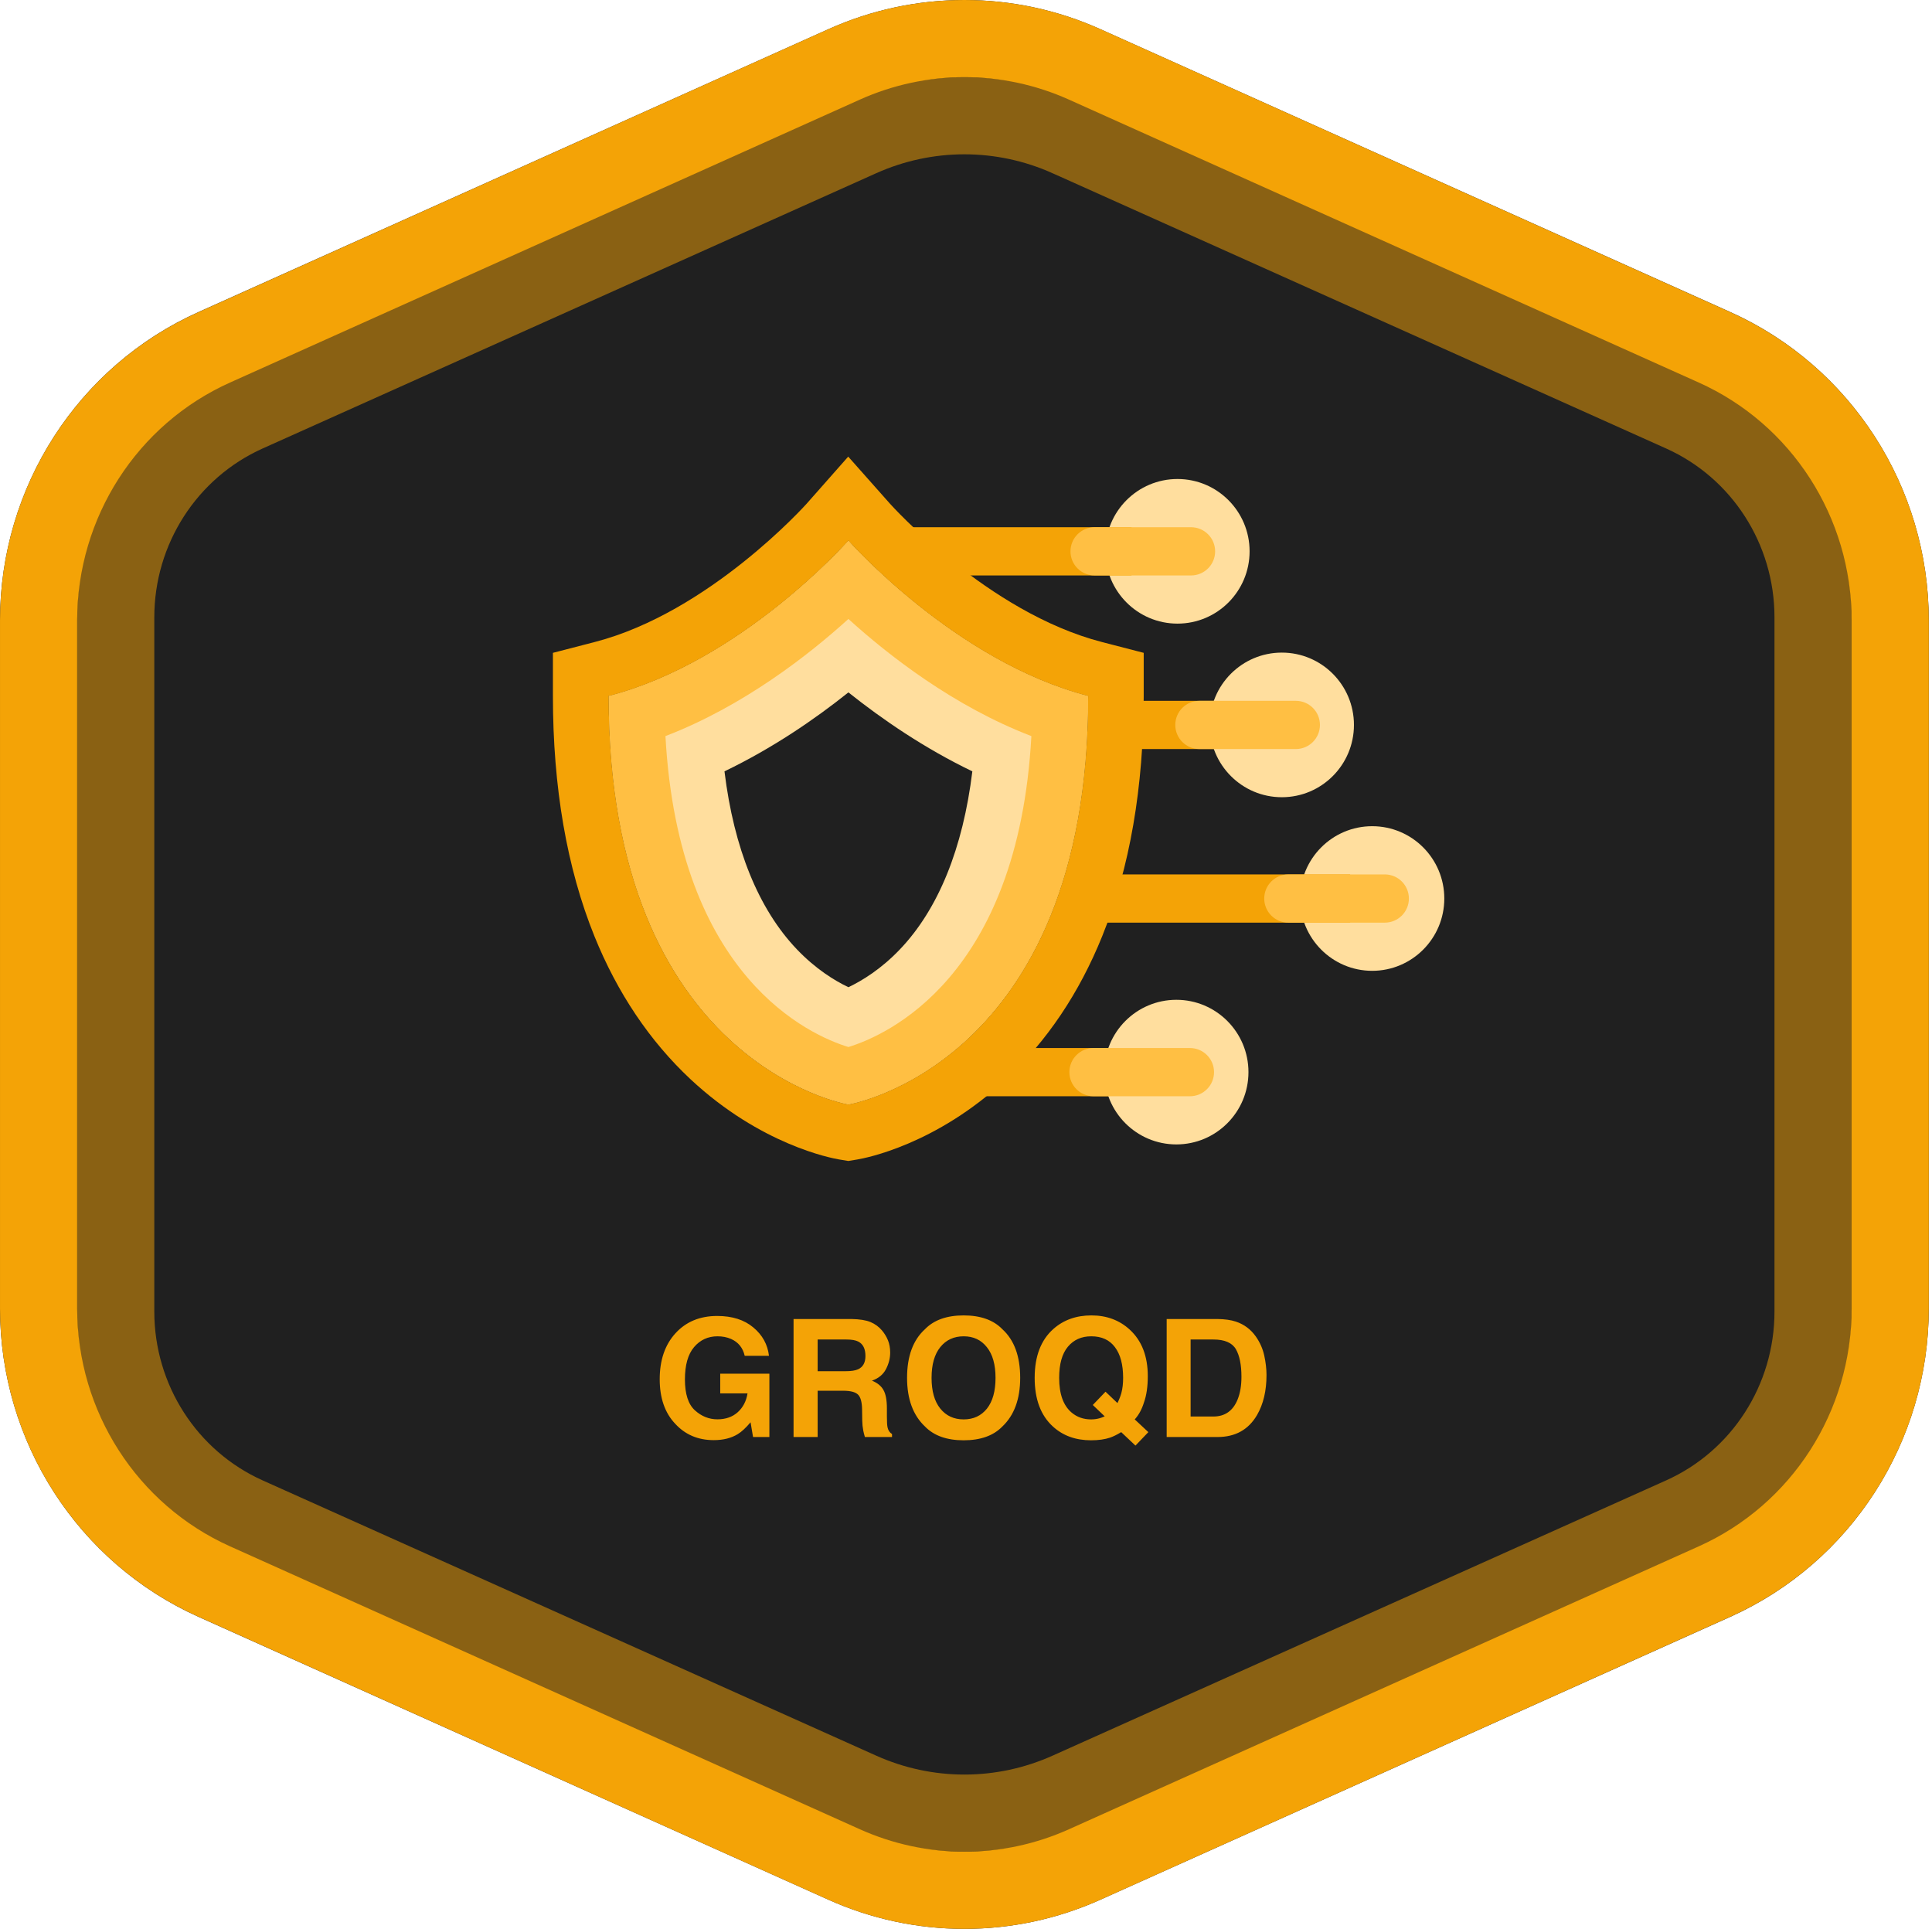 <svg viewBox="0 0 601 600" aria-labelledby="groqd-title" fill="none" xmlns="http://www.w3.org/2000/svg" class="_hoverableLogo_1nzjx_1 absolute -top-8 -translate-y-[75px] w-[150px]"><title id="groqd-title">Groqd</title><path fill-rule="evenodd" clip-rule="evenodd" d="M342.277 9.063L538.248 97.057C575.801 113.919 600 151.52 600 193.012V406.988C600 448.479 575.801 486.081 538.248 502.943L342.277 590.937C328.969 596.912 314.565 600 300 600C285.435 600 271.031 596.912 257.723 590.937L61.752 502.943C24.199 486.081 0 448.48 0 406.989V193.011C0 151.52 24.199 113.918 61.752 97.057L257.723 9.063C271.031 3.088 285.435 0 300 0C314.565 0 328.969 3.088 342.277 9.063Z" fill="#202020"></path><path class="inner-ring" opacity="0.5" fill-rule="evenodd" clip-rule="evenodd" d="M332.324 42.925C322.145 38.359 311.134 36 300 36C288.866 36 277.855 38.359 267.676 42.925L76.8 128.553C51.993 139.681 36 164.561 36 192.021V407.978C36 435.439 51.993 460.318 76.8 471.446L267.676 557.075C277.855 561.641 288.865 564 299.999 564C311.134 564 322.144 561.641 332.323 557.075L523.199 471.446C548.006 460.318 564 435.439 564 407.978V192.021C564 164.561 548.006 139.681 523.199 128.553L332.325 42.925H332.324Z" stroke="#F4A306" stroke-width="24"></path><path class="outer-ring" fill-rule="evenodd" clip-rule="evenodd" d="M337.402 20.021C325.629 14.733 312.888 12 300.003 12C287.118 12 274.377 14.733 262.604 20.021L66.632 108.051C33.41 122.972 12.003 156.249 12.003 192.968V407.032C12.003 443.751 33.41 477.028 66.63 491.95L262.604 579.979C274.377 585.267 287.118 588 300.003 588C312.888 588 325.629 585.267 337.402 579.979L533.374 491.95C566.596 477.028 588.003 443.751 588.003 407.032V192.969C588.003 156.249 566.596 122.972 533.375 108.051L337.402 20.021Z" stroke="#F4A306" stroke-width="24"></path><path d="M229.5 446.104C227.474 447.349 224.984 447.971 222.029 447.971C217.165 447.971 213.18 446.286 210.076 442.916C206.838 439.529 205.22 434.897 205.22 429.021C205.22 423.077 206.855 418.312 210.125 414.727C213.396 411.141 217.721 409.348 223.1 409.348C227.765 409.348 231.508 410.535 234.331 412.909C237.169 415.266 238.796 418.213 239.211 421.749H231.666C231.085 419.242 229.666 417.491 227.408 416.495C226.146 415.947 224.743 415.673 223.199 415.673C220.244 415.673 217.812 416.793 215.903 419.035C214.01 421.259 213.064 424.613 213.064 429.095C213.064 433.611 214.093 436.807 216.152 438.683C218.21 440.559 220.551 441.497 223.174 441.497C225.748 441.497 227.856 440.758 229.5 439.28C231.143 437.786 232.156 435.835 232.538 433.428H224.046V427.302H239.336V447H234.256L233.484 442.418C232.006 444.161 230.678 445.39 229.5 446.104ZM262.271 432.606H254.352V447H246.856V410.294H264.861C267.434 410.344 269.41 410.659 270.788 411.24C272.182 411.821 273.361 412.676 274.324 413.805C275.121 414.735 275.751 415.764 276.216 416.893C276.681 418.022 276.914 419.309 276.914 420.753C276.914 422.496 276.474 424.214 275.594 425.908C274.714 427.584 273.261 428.771 271.236 429.469C272.929 430.149 274.125 431.121 274.822 432.382C275.536 433.627 275.893 435.537 275.893 438.11V440.575C275.893 442.252 275.959 443.389 276.092 443.987C276.291 444.933 276.756 445.63 277.486 446.079V447H269.044C268.812 446.187 268.646 445.531 268.546 445.033C268.347 444.003 268.239 442.949 268.223 441.87L268.173 438.458C268.14 436.118 267.708 434.557 266.878 433.777C266.064 432.997 264.529 432.606 262.271 432.606ZM266.928 425.933C268.455 425.235 269.219 423.857 269.219 421.799C269.219 419.574 268.48 418.08 267.002 417.316C266.172 416.885 264.927 416.669 263.267 416.669H254.352V426.53H263.043C264.77 426.53 266.064 426.331 266.928 425.933ZM299.774 448.021C294.528 448.021 290.519 446.593 287.746 443.738C284.027 440.235 282.168 435.188 282.168 428.597C282.168 421.874 284.027 416.827 287.746 413.457C290.519 410.601 294.528 409.173 299.774 409.173C305.02 409.173 309.029 410.601 311.802 413.457C315.504 416.827 317.355 421.874 317.355 428.597C317.355 435.188 315.504 440.235 311.802 443.738C309.029 446.593 305.02 448.021 299.774 448.021ZM307.021 438.16C308.797 435.918 309.685 432.731 309.685 428.597C309.685 424.48 308.789 421.301 306.996 419.06C305.219 416.802 302.812 415.673 299.774 415.673C296.736 415.673 294.312 416.793 292.502 419.035C290.693 421.276 289.788 424.463 289.788 428.597C289.788 432.731 290.693 435.918 292.502 438.16C294.312 440.401 296.736 441.521 299.774 441.521C302.812 441.521 305.228 440.401 307.021 438.16ZM345.295 447.199C343.652 447.747 341.685 448.021 339.394 448.021C334.612 448.021 330.661 446.593 327.54 443.738C323.755 440.301 321.862 435.254 321.862 428.597C321.862 421.89 323.805 416.818 327.689 413.382C330.86 410.576 334.803 409.173 339.518 409.173C344.266 409.173 348.25 410.659 351.471 413.631C355.19 417.067 357.049 421.874 357.049 428.049C357.049 431.32 356.651 434.059 355.854 436.267C355.207 438.375 354.252 440.127 352.99 441.521L357.224 445.481L353.214 449.665L348.782 445.481C347.437 446.294 346.275 446.867 345.295 447.199ZM343.652 440.575L339.941 437.039L343.901 432.905L347.611 436.441C348.192 435.246 348.599 434.2 348.832 433.304C349.197 431.959 349.379 430.39 349.379 428.597C349.379 424.48 348.533 421.301 346.839 419.06C345.163 416.802 342.706 415.673 339.468 415.673C336.43 415.673 334.006 416.752 332.197 418.91C330.387 421.068 329.482 424.297 329.482 428.597C329.482 433.627 330.777 437.23 333.367 439.405C335.044 440.816 337.053 441.521 339.394 441.521C340.273 441.521 341.12 441.414 341.934 441.198C342.382 441.082 342.955 440.874 343.652 440.575ZM378.739 447H362.926V410.294H378.739C381.014 410.327 382.906 410.593 384.417 411.091C386.99 411.938 389.074 413.49 390.667 415.748C391.946 417.574 392.817 419.549 393.282 421.674C393.747 423.799 393.979 425.825 393.979 427.75C393.979 432.631 393 436.765 391.041 440.152C388.385 444.717 384.284 447 378.739 447ZM384.442 419.657C383.263 417.665 380.931 416.669 377.444 416.669H370.372V440.625H377.444C381.063 440.625 383.587 438.84 385.015 435.271C385.795 433.312 386.185 430.979 386.185 428.273C386.185 424.538 385.604 421.666 384.442 419.657Z" fill="#F4A306"></path><path d="M263.921 215.376C274.367 223.704 287.476 232.718 302.474 239.936C299.551 263.871 291.907 282.767 279.955 295.299C274.108 301.435 268.215 305.043 263.921 307.084C259.627 305.043 253.75 301.435 247.888 295.299C235.935 282.767 228.292 263.871 225.368 239.936C240.366 232.718 253.476 223.72 263.921 215.376ZM263.921 168.159C263.921 168.159 230.774 205.798 189.343 216.502C189.343 331.126 263.921 343.566 263.921 343.566C263.921 343.566 338.5 331.141 338.5 216.502C297.069 205.798 263.921 168.159 263.921 168.159Z" fill="#FFDE9E"></path><path d="M263.921 192.536C276.316 203.788 296.643 219.685 320.837 228.973C316.726 304.176 275.676 322.082 263.921 325.69C252.167 322.097 211.132 304.176 207.005 228.973C231.2 219.669 251.512 203.788 263.921 192.536ZM263.921 168.144C263.921 168.144 230.774 205.783 189.343 216.487C189.343 331.111 263.921 343.551 263.921 343.551C263.921 343.551 338.5 331.126 338.5 216.487C297.069 205.783 263.921 168.144 263.921 168.144Z" fill="#FFBF43"></path><path d="M263.921 168.159C263.921 168.159 297.069 205.798 338.5 216.502C338.5 331.126 263.921 343.566 263.921 343.566C263.921 343.566 189.343 331.141 189.343 216.502C230.774 205.798 263.921 168.159 263.921 168.159ZM263.891 142L250.933 156.678C250.629 157.013 220.602 190.511 185.003 199.708L172 203.073V216.502C172 244.884 176.34 270.023 184.912 291.218C192.053 308.865 202.102 323.817 214.771 335.679C236.605 356.097 258.607 360.254 261.044 360.665L263.891 361.137L266.738 360.665C269.174 360.254 291.176 356.112 313.011 335.679C325.694 323.817 335.744 308.865 342.87 291.218C351.442 270.023 355.782 244.884 355.782 216.502V203.073L342.778 199.708C307.179 190.511 277.153 157.013 276.848 156.678L263.83 142H263.891Z" fill="#F4A306"></path><path d="M361 326H304V341H361V326Z" fill="#F4A306"></path><path d="M384.758 218H345V233H384.758V218Z" fill="#F4A306"></path><path d="M398.75 247.985C411.138 247.985 421.181 237.915 421.181 225.493C421.181 213.07 411.138 203 398.75 203C386.361 203 376.318 213.07 376.318 225.493C376.318 237.915 386.361 247.985 398.75 247.985Z" fill="#FFDE9E"></path><path d="M426.857 301.985C439.245 301.985 449.288 291.915 449.288 279.493C449.288 267.07 439.245 257 426.857 257C414.468 257 404.425 267.07 404.425 279.493C404.425 291.915 414.468 301.985 426.857 301.985Z" fill="#FFDE9E"></path><path d="M365.934 355.985C378.323 355.985 388.366 345.915 388.366 333.493C388.366 321.07 378.323 311 365.934 311C353.546 311 343.503 321.07 343.503 333.493C343.503 345.915 353.546 355.985 365.934 355.985Z" fill="#FFDE9E"></path><path d="M370.158 326H340.158C336.016 326 332.658 329.358 332.658 333.5C332.658 337.642 336.016 341 340.158 341H370.158C374.3 341 377.658 337.642 377.658 333.5C377.658 329.358 374.3 326 370.158 326Z" fill="#FFBF43"></path><path d="M420 272H337V287H420V272Z" fill="#F4A306"></path><path d="M430.773 272H400.773C396.631 272 393.273 275.358 393.273 279.5C393.273 283.642 396.631 287 400.773 287H430.773C434.916 287 438.273 283.642 438.273 279.5C438.273 275.358 434.916 272 430.773 272Z" fill="#FFBF43"></path><path d="M403.103 218H373.103C368.96 218 365.603 221.358 365.603 225.5C365.603 229.642 368.96 233 373.103 233H403.103C407.245 233 410.603 229.642 410.603 225.5C410.603 221.358 407.245 218 403.103 218Z" fill="#FFBF43"></path><path d="M366.289 193.985C378.678 193.985 388.72 183.915 388.72 171.493C388.72 159.07 378.678 149 366.289 149C353.9 149 343.857 159.07 343.857 171.493C343.857 183.915 353.9 193.985 366.289 193.985Z" fill="#FFDE9E"></path><path d="M351.994 164H280V179H351.994V164Z" fill="#F4A306"></path><path d="M370.5 164H340.5C336.358 164 333 167.358 333 171.5C333 175.642 336.358 179 340.5 179H370.5C374.642 179 378 175.642 378 171.5C378 167.358 374.642 164 370.5 164Z" fill="#FFBF43"></path></svg>
